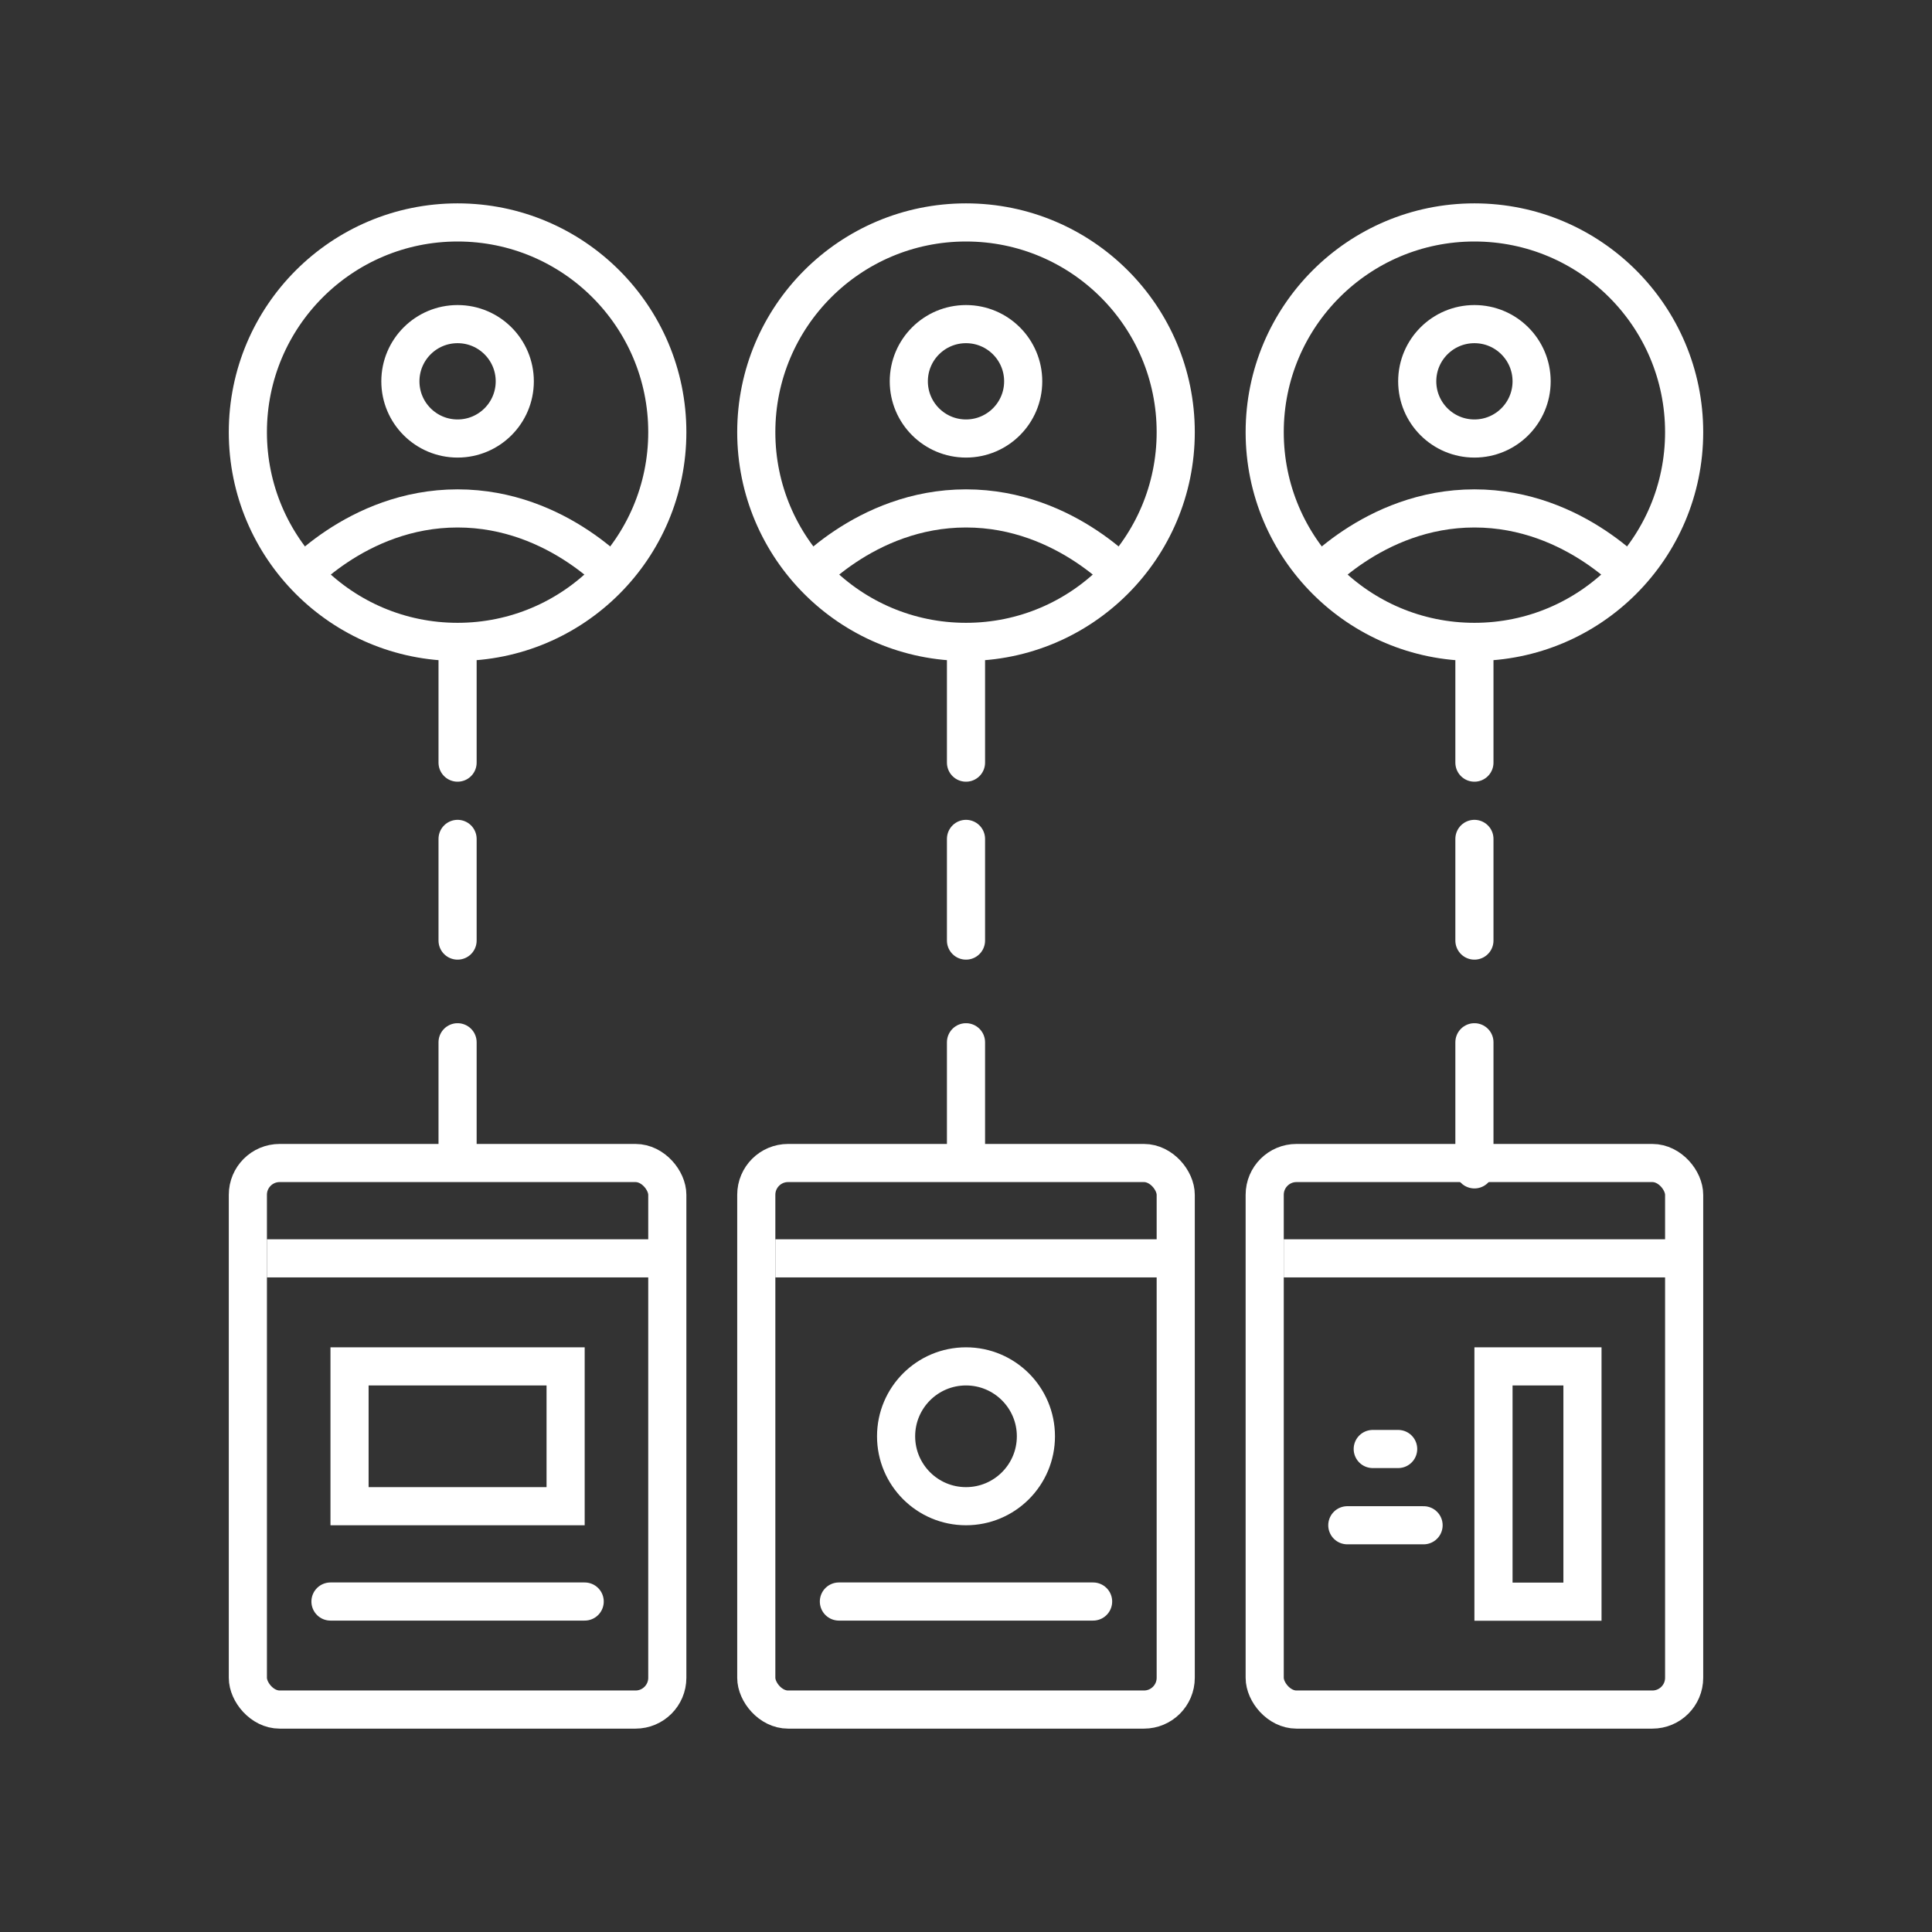 <svg width="76" height="76" viewBox="0 0 76 76" fill="none" xmlns="http://www.w3.org/2000/svg">
<rect x="0" y="0" width="76" height="76" fill="#333333" stroke="none"/>
<circle cx="18" cy="17" r="8.25" stroke="white" stroke-width="1.5"/>
<path d="M11.5 23C11.5 23 14 20 18 20C22 20 24.5 23 24.5 23" stroke="white" stroke-width="1.5"/>
<circle cx="18" cy="15" r="2.25" stroke="white" stroke-width="1.5"/>
<path d="M18 26V30" stroke="white" stroke-width="1.5" stroke-linecap="round"/>
<path d="M18 33V37" stroke="white" stroke-width="1.5" stroke-linecap="round"/>
<path d="M18 41V45" stroke="white" stroke-width="1.5" stroke-linecap="round"/>
<rect x="9.75" y="45.75" width="16.5" height="21.5" rx="1.25" stroke="white" stroke-width="1.5"/>
<rect x="13.75" y="53.75" width="8.5" height="5.5" stroke="white" stroke-width="1.5"/>
<path d="M10.5 49.5H26" stroke="white" stroke-width="1.5"/>
<path d="M13 63H23" stroke="white" stroke-width="1.5" stroke-linecap="round"/>
<circle cx="38" cy="17" r="8.25" stroke="white" stroke-width="1.5"/>
<path d="M31.5 23C31.5 23 34 20 38 20C42 20 44.5 23 44.5 23" stroke="white" stroke-width="1.5"/>
<circle cx="38" cy="15" r="2.25" stroke="white" stroke-width="1.5"/>
<path d="M38 26V30" stroke="white" stroke-width="1.5" stroke-linecap="round"/>
<path d="M38 33V37" stroke="white" stroke-width="1.5" stroke-linecap="round"/>
<path d="M38 41V45" stroke="white" stroke-width="1.5" stroke-linecap="round"/>
<rect x="29.75" y="45.75" width="16.5" height="21.5" rx="1.25" stroke="white" stroke-width="1.5"/>
<path d="M30.5 49.5H46" stroke="white" stroke-width="1.5"/>
<circle cx="38" cy="56.5" r="2.75" stroke="white" stroke-width="1.5"/>
<path d="M33 63H43" stroke="white" stroke-width="1.5" stroke-linecap="round"/>
<circle cx="58" cy="17" r="8.25" stroke="white" stroke-width="1.5"/>
<path d="M51.5 23C51.5 23 54 20 58 20C62 20 64.5 23 64.5 23" stroke="white" stroke-width="1.5"/>
<circle cx="58" cy="15" r="2.25" stroke="white" stroke-width="1.5"/>
<path d="M58 26V30" stroke="white" stroke-width="1.5" stroke-linecap="round"/>
<path d="M58 33V37" stroke="white" stroke-width="1.5" stroke-linecap="round"/>
<path d="M58 41V46" stroke="white" stroke-width="1.5" stroke-linecap="round"/>
<rect x="49.75" y="45.75" width="16.5" height="21.5" rx="1.25" stroke="white" stroke-width="1.5"/>
<path d="M58.75 53.75H62.25V63.006H58.75V53.75Z" stroke="white" stroke-width="1.5"/>
<path d="M50.5 49.5H66" stroke="white" stroke-width="1.5"/>
<path d="M53 60H56" stroke="white" stroke-width="1.5" stroke-linecap="round"/>
<path d="M54 57H55" stroke="white" stroke-width="1.5" stroke-linecap="round"/>
</svg>
